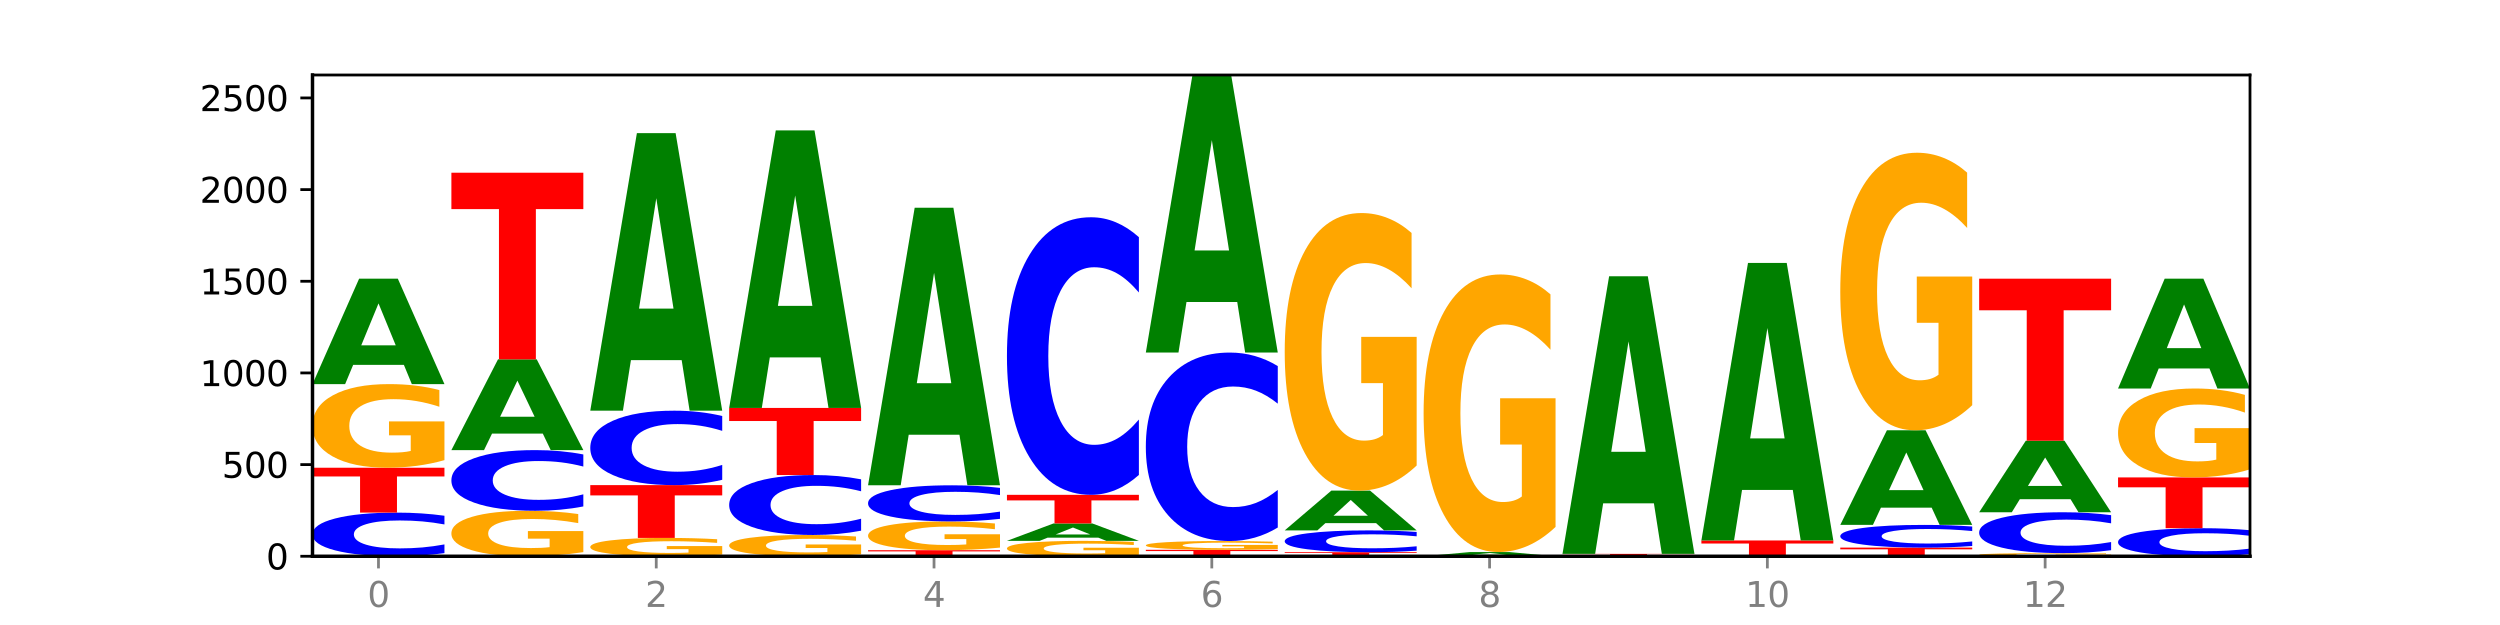 <?xml version="1.0" encoding="utf-8" standalone="no"?>
<!DOCTYPE svg PUBLIC "-//W3C//DTD SVG 1.1//EN"
  "http://www.w3.org/Graphics/SVG/1.1/DTD/svg11.dtd">
<svg xmlns:xlink="http://www.w3.org/1999/xlink" width="720pt" height="180pt" viewBox="0 0 720 180" xmlns="http://www.w3.org/2000/svg" version="1.1">
 <defs>
  <style type="text/css">*{stroke-linejoin: round; stroke-linecap: butt}</style>
 </defs>
 <g id="figure_1">
  <g id="patch_1">
   <path d="M 0 180 
L 720 180 
L 720 0 
L 0 0 
z
" style="fill: #ffffff"/>
  </g>
  <g id="axes_1">
   <g id="patch_2">
    <path d="M 90 160.2 
L 648 160.2 
L 648 21.6 
L 90 21.6 
z
" style="fill: #ffffff"/>
   </g>
   <g id="line2d_1">
    <path d="M 90 160.2 
L 648 160.2 
" clip-path="url(#p9a3341e03d)" style="fill: none; stroke: #000000; stroke-width: 0.5; stroke-linecap: square"/>
   </g>
   <g id="patch_3">
    <path d="M 128 159.299 
Q 124.821 159.746 121.384 159.972 
Q 117.947 160.2 114.204 160.2 
Q 103.04 160.2 96.52 158.508 
Q 90 156.815 90 153.921 
Q 90 151.016 96.52 149.326 
Q 103.04 147.634 114.204 147.634 
Q 117.947 147.634 121.384 147.862 
Q 124.821 148.088 128 148.534 
L 128 151.039 
Q 124.793 150.447 121.681 150.172 
Q 118.569 149.897 115.132 149.897 
Q 108.966 149.897 105.434 150.969 
Q 101.91 152.039 101.91 153.921 
Q 101.91 155.795 105.434 156.867 
Q 108.966 157.936 115.132 157.936 
Q 118.569 157.936 121.681 157.661 
Q 124.793 157.384 128 156.792 
L 128 159.299 
z
" clip-path="url(#p9a3341e03d)" style="fill: #0000ff"/>
   </g>
   <g id="patch_4">
    <path d="M 90 134.698 
L 128 134.698 
L 128 137.22 
L 114.329 137.22 
L 114.329 147.634 
L 103.698 147.634 
L 103.698 137.22 
L 90 137.22 
L 90 134.698 
z
" clip-path="url(#p9a3341e03d)" style="fill: #ff0000"/>
   </g>
   <g id="patch_5">
    <path d="M 128 132.519 
Q 124.168 133.608 120.046 134.155 
Q 115.924 134.698 111.529 134.698 
Q 101.599 134.698 95.8 131.455 
Q 90 128.212 90 122.667 
Q 90 117.057 95.902 113.839 
Q 101.812 110.621 112.091 110.621 
Q 116.052 110.621 119.68 111.058 
Q 123.316 111.491 126.535 112.347 
L 126.535 117.146 
Q 123.214 116.047 119.926 115.505 
Q 116.639 114.958 113.335 114.958 
Q 107.22 114.958 103.907 116.957 
Q 100.594 118.951 100.594 122.667 
Q 100.594 126.347 103.788 128.356 
Q 106.982 130.361 112.858 130.361 
Q 114.459 130.361 115.83 130.246 
Q 117.201 130.127 118.291 129.878 
L 118.291 125.372 
L 112.032 125.372 
L 112.032 121.359 
L 128 121.359 
L 128 132.519 
z
" clip-path="url(#p9a3341e03d)" style="fill: #ffa600"/>
   </g>
   <g id="patch_6">
    <path d="M 116.323 105.09 
L 101.708 105.09 
L 99.401 110.621 
L 90 110.621 
L 103.425 80.261 
L 114.575 80.261 
L 128 110.621 
L 118.607 110.621 
L 116.323 105.09 
z
M 104.039 99.455 
L 113.969 99.455 
L 109.012 87.379 
L 104.039 99.455 
z
" clip-path="url(#p9a3341e03d)" style="fill: #008000"/>
   </g>
   <g id="patch_7">
    <path d="M 168 159.015 
Q 164.168 159.608 160.046 159.905 
Q 155.924 160.2 151.529 160.2 
Q 141.599 160.2 135.8 158.436 
Q 130 156.673 130 153.657 
Q 130 150.606 135.902 148.856 
Q 141.812 147.106 152.091 147.106 
Q 156.052 147.106 159.68 147.344 
Q 163.316 147.579 166.535 148.044 
L 166.535 150.654 
Q 163.214 150.057 159.926 149.762 
Q 156.639 149.464 153.335 149.464 
Q 147.22 149.464 143.907 150.552 
Q 140.594 151.636 140.594 153.657 
Q 140.594 155.658 143.788 156.751 
Q 146.982 157.841 152.858 157.841 
Q 154.459 157.841 155.83 157.779 
Q 157.201 157.714 158.291 157.579 
L 158.291 155.128 
L 152.032 155.128 
L 152.032 152.945 
L 168 152.945 
L 168 159.015 
z
" clip-path="url(#p9a3341e03d)" style="fill: #ffa600"/>
   </g>
   <g id="patch_8">
    <path d="M 168 145.853 
Q 164.821 146.474 161.384 146.788 
Q 157.947 147.106 154.204 147.106 
Q 143.04 147.106 136.52 144.752 
Q 130 142.398 130 138.373 
Q 130 134.333 136.52 131.983 
Q 143.04 129.629 154.204 129.629 
Q 157.947 129.629 161.384 129.946 
Q 164.821 130.261 168 130.882 
L 168 134.365 
Q 164.793 133.542 161.681 133.16 
Q 158.569 132.777 155.132 132.777 
Q 148.966 132.777 145.434 134.268 
Q 141.91 135.755 141.91 138.373 
Q 141.91 140.979 145.434 142.47 
Q 148.966 143.958 155.132 143.958 
Q 158.569 143.958 161.681 143.575 
Q 164.793 143.189 168 142.365 
L 168 145.853 
z
" clip-path="url(#p9a3341e03d)" style="fill: #0000ff"/>
   </g>
   <g id="patch_9">
    <path d="M 156.323 124.868 
L 141.708 124.868 
L 139.401 129.629 
L 130 129.629 
L 143.425 103.493 
L 154.575 103.493 
L 168 129.629 
L 158.607 129.629 
L 156.323 124.868 
z
M 144.039 120.017 
L 153.969 120.017 
L 149.012 109.621 
L 144.039 120.017 
z
" clip-path="url(#p9a3341e03d)" style="fill: #008000"/>
   </g>
   <g id="patch_10">
    <path d="M 130 49.742 
L 168 49.742 
L 168 60.225 
L 154.329 60.225 
L 154.329 103.493 
L 143.698 103.493 
L 143.698 60.225 
L 130 60.225 
L 130 49.742 
z
" clip-path="url(#p9a3341e03d)" style="fill: #ff0000"/>
   </g>
   <g id="patch_11">
    <path d="M 208 159.722 
Q 204.168 159.961 200.046 160.081 
Q 195.924 160.2 191.529 160.2 
Q 181.599 160.2 175.8 159.489 
Q 170 158.778 170 157.562 
Q 170 156.331 175.902 155.626 
Q 181.812 154.92 192.091 154.92 
Q 196.052 154.92 199.68 155.016 
Q 203.316 155.111 206.535 155.298 
L 206.535 156.351 
Q 203.214 156.11 199.926 155.991 
Q 196.639 155.871 193.335 155.871 
Q 187.22 155.871 183.907 156.31 
Q 180.594 156.747 180.594 157.562 
Q 180.594 158.369 183.788 158.809 
Q 186.982 159.249 192.858 159.249 
Q 194.459 159.249 195.83 159.224 
Q 197.201 159.198 198.291 159.143 
L 198.291 158.155 
L 192.032 158.155 
L 192.032 157.275 
L 208 157.275 
L 208 159.722 
z
" clip-path="url(#p9a3341e03d)" style="fill: #ffa600"/>
   </g>
   <g id="patch_12">
    <path d="M 170 139.714 
L 208 139.714 
L 208 142.679 
L 194.329 142.679 
L 194.329 154.92 
L 183.698 154.92 
L 183.698 142.679 
L 170 142.679 
L 170 139.714 
z
" clip-path="url(#p9a3341e03d)" style="fill: #ff0000"/>
   </g>
   <g id="patch_13">
    <path d="M 208 138.177 
Q 204.821 138.939 201.384 139.324 
Q 197.947 139.714 194.204 139.714 
Q 183.04 139.714 176.52 136.826 
Q 170 133.939 170 129.002 
Q 170 124.047 176.52 121.164 
Q 183.04 118.277 194.204 118.277 
Q 197.947 118.277 201.384 118.666 
Q 204.821 119.052 208 119.813 
L 208 124.087 
Q 204.793 123.077 201.681 122.608 
Q 198.569 122.138 195.132 122.138 
Q 188.966 122.138 185.434 123.967 
Q 181.91 125.791 181.91 129.002 
Q 181.91 132.199 185.434 134.028 
Q 188.966 135.852 195.132 135.852 
Q 198.569 135.852 201.681 135.383 
Q 204.793 134.909 208 133.899 
L 208 138.177 
z
" clip-path="url(#p9a3341e03d)" style="fill: #0000ff"/>
   </g>
   <g id="patch_14">
    <path d="M 196.323 103.714 
L 181.708 103.714 
L 179.401 118.277 
L 170 118.277 
L 183.425 38.338 
L 194.575 38.338 
L 208 118.277 
L 198.607 118.277 
L 196.323 103.714 
z
M 184.039 88.878 
L 193.969 88.878 
L 189.012 57.08 
L 184.039 88.878 
z
" clip-path="url(#p9a3341e03d)" style="fill: #008000"/>
   </g>
   <g id="patch_15">
    <path d="M 248 159.646 
Q 244.168 159.923 240.046 160.062 
Q 235.924 160.2 231.529 160.2 
Q 221.599 160.2 215.8 159.375 
Q 210 158.55 210 157.139 
Q 210 155.712 215.902 154.894 
Q 221.812 154.075 232.091 154.075 
Q 236.052 154.075 239.68 154.187 
Q 243.316 154.297 246.535 154.514 
L 246.535 155.735 
Q 243.214 155.456 239.926 155.318 
Q 236.639 155.178 233.335 155.178 
Q 227.22 155.178 223.907 155.687 
Q 220.594 156.194 220.594 157.139 
Q 220.594 158.076 223.788 158.587 
Q 226.982 159.097 232.858 159.097 
Q 234.459 159.097 235.83 159.068 
Q 237.201 159.037 238.291 158.974 
L 238.291 157.828 
L 232.032 157.828 
L 232.032 156.807 
L 248 156.807 
L 248 159.646 
z
" clip-path="url(#p9a3341e03d)" style="fill: #ffa600"/>
   </g>
   <g id="patch_16">
    <path d="M 248 152.838 
Q 244.821 153.451 241.384 153.761 
Q 237.947 154.075 234.204 154.075 
Q 223.04 154.075 216.52 151.75 
Q 210 149.424 210 145.448 
Q 210 141.457 216.52 139.135 
Q 223.04 136.81 234.204 136.81 
Q 237.947 136.81 241.384 137.123 
Q 244.821 137.434 248 138.047 
L 248 141.489 
Q 244.793 140.676 241.681 140.298 
Q 238.569 139.92 235.132 139.92 
Q 228.966 139.92 225.434 141.393 
Q 221.91 142.862 221.91 145.448 
Q 221.91 148.023 225.434 149.496 
Q 228.966 150.965 235.132 150.965 
Q 238.569 150.965 241.681 150.587 
Q 244.793 150.206 248 149.392 
L 248 152.838 
z
" clip-path="url(#p9a3341e03d)" style="fill: #0000ff"/>
   </g>
   <g id="patch_17">
    <path d="M 210 117.485 
L 248 117.485 
L 248 121.254 
L 234.329 121.254 
L 234.329 136.81 
L 223.698 136.81 
L 223.698 121.254 
L 210 121.254 
L 210 117.485 
z
" clip-path="url(#p9a3341e03d)" style="fill: #ff0000"/>
   </g>
   <g id="patch_18">
    <path d="M 236.323 102.922 
L 221.708 102.922 
L 219.401 117.485 
L 210 117.485 
L 223.425 37.546 
L 234.575 37.546 
L 248 117.485 
L 238.607 117.485 
L 236.323 102.922 
z
M 224.039 88.086 
L 233.969 88.086 
L 229.012 56.288 
L 224.039 88.086 
z
" clip-path="url(#p9a3341e03d)" style="fill: #008000"/>
   </g>
   <g id="patch_19">
    <path d="M 250 158.458 
L 288 158.458 
L 288 158.797 
L 274.329 158.797 
L 274.329 160.2 
L 263.698 160.2 
L 263.698 158.797 
L 250 158.797 
L 250 158.458 
z
" clip-path="url(#p9a3341e03d)" style="fill: #ff0000"/>
   </g>
   <g id="patch_20">
    <path d="M 288 157.708 
Q 284.168 158.083 280.046 158.271 
Q 275.924 158.458 271.529 158.458 
Q 261.599 158.458 255.8 157.341 
Q 250 156.225 250 154.315 
Q 250 152.384 255.902 151.276 
Q 261.812 150.168 272.091 150.168 
Q 276.052 150.168 279.68 150.319 
Q 283.316 150.468 286.535 150.762 
L 286.535 152.415 
Q 283.214 152.036 279.926 151.85 
Q 276.639 151.661 273.335 151.661 
Q 267.22 151.661 263.907 152.35 
Q 260.594 153.036 260.594 154.315 
Q 260.594 155.583 263.788 156.274 
Q 266.982 156.964 272.858 156.964 
Q 274.459 156.964 275.83 156.925 
Q 277.201 156.884 278.291 156.798 
L 278.291 155.247 
L 272.032 155.247 
L 272.032 153.865 
L 288 153.865 
L 288 157.708 
z
" clip-path="url(#p9a3341e03d)" style="fill: #ffa600"/>
   </g>
   <g id="patch_21">
    <path d="M 288 149.422 
Q 284.821 149.792 281.384 149.979 
Q 277.947 150.168 274.204 150.168 
Q 263.04 150.168 256.52 148.767 
Q 250 147.366 250 144.97 
Q 250 142.566 256.52 141.167 
Q 263.04 139.766 274.204 139.766 
Q 277.947 139.766 281.384 139.955 
Q 284.821 140.142 288 140.512 
L 288 142.585 
Q 284.793 142.096 281.681 141.868 
Q 278.569 141.64 275.132 141.64 
Q 268.966 141.64 265.434 142.527 
Q 261.91 143.413 261.91 144.97 
Q 261.91 146.522 265.434 147.409 
Q 268.966 148.294 275.132 148.294 
Q 278.569 148.294 281.681 148.067 
Q 284.793 147.837 288 147.347 
L 288 149.422 
z
" clip-path="url(#p9a3341e03d)" style="fill: #0000ff"/>
   </g>
   <g id="patch_22">
    <path d="M 276.323 125.204 
L 261.708 125.204 
L 259.401 139.766 
L 250 139.766 
L 263.425 59.827 
L 274.575 59.827 
L 288 139.766 
L 278.607 139.766 
L 276.323 125.204 
z
M 264.039 110.367 
L 273.969 110.367 
L 269.012 78.57 
L 264.039 110.367 
z
" clip-path="url(#p9a3341e03d)" style="fill: #008000"/>
   </g>
   <g id="patch_23">
    <path d="M 328 159.799 
Q 324.168 159.999 320.046 160.1 
Q 315.924 160.2 311.529 160.2 
Q 301.599 160.2 295.8 159.603 
Q 290 159.005 290 157.984 
Q 290 156.95 295.902 156.358 
Q 301.812 155.765 312.091 155.765 
Q 316.052 155.765 319.68 155.845 
Q 323.316 155.925 326.535 156.083 
L 326.535 156.967 
Q 323.214 156.764 319.926 156.664 
Q 316.639 156.564 313.335 156.564 
Q 307.22 156.564 303.907 156.932 
Q 300.594 157.299 300.594 157.984 
Q 300.594 158.662 303.788 159.032 
Q 306.982 159.401 312.858 159.401 
Q 314.459 159.401 315.83 159.38 
Q 317.201 159.358 318.291 159.312 
L 318.291 158.482 
L 312.032 158.482 
L 312.032 157.743 
L 328 157.743 
L 328 159.799 
z
" clip-path="url(#p9a3341e03d)" style="fill: #ffa600"/>
   </g>
   <g id="patch_24">
    <path d="M 316.323 154.851 
L 301.708 154.851 
L 299.401 155.765 
L 290 155.765 
L 303.425 150.749 
L 314.575 150.749 
L 328 155.765 
L 318.607 155.765 
L 316.323 154.851 
z
M 304.039 153.92 
L 313.969 153.92 
L 309.012 151.925 
L 304.039 153.92 
z
" clip-path="url(#p9a3341e03d)" style="fill: #008000"/>
   </g>
   <g id="patch_25">
    <path d="M 290 142.512 
L 328 142.512 
L 328 144.118 
L 314.329 144.118 
L 314.329 150.749 
L 303.698 150.749 
L 303.698 144.118 
L 290 144.118 
L 290 142.512 
z
" clip-path="url(#p9a3341e03d)" style="fill: #ff0000"/>
   </g>
   <g id="patch_26">
    <path d="M 328 136.782 
Q 324.821 139.622 321.384 141.059 
Q 317.947 142.512 314.204 142.512 
Q 303.04 142.512 296.52 131.746 
Q 290 120.979 290 102.567 
Q 290 84.089 296.52 73.339 
Q 303.04 62.573 314.204 62.573 
Q 317.947 62.573 321.384 64.026 
Q 324.821 65.463 328 68.303 
L 328 84.238 
Q 324.793 80.473 321.681 78.722 
Q 318.569 76.972 315.132 76.972 
Q 308.966 76.972 305.434 83.792 
Q 301.91 90.595 301.91 102.567 
Q 301.91 114.49 305.434 121.309 
Q 308.966 128.113 315.132 128.113 
Q 318.569 128.113 321.681 126.362 
Q 324.793 124.595 328 120.83 
L 328 136.782 
z
" clip-path="url(#p9a3341e03d)" style="fill: #0000ff"/>
   </g>
   <g id="patch_27">
    <path d="M 330 158.352 
L 368 158.352 
L 368 158.712 
L 354.329 158.712 
L 354.329 160.2 
L 343.698 160.2 
L 343.698 158.712 
L 330 158.712 
L 330 158.352 
z
" clip-path="url(#p9a3341e03d)" style="fill: #ff0000"/>
   </g>
   <g id="patch_28">
    <path d="M 368 158.123 
Q 364.168 158.237 360.046 158.295 
Q 355.924 158.352 351.529 158.352 
Q 341.599 158.352 335.8 158.011 
Q 330 157.669 330 157.086 
Q 330 156.495 335.902 156.156 
Q 341.812 155.818 352.091 155.818 
Q 356.052 155.818 359.68 155.864 
Q 363.316 155.909 366.535 155.999 
L 366.535 156.504 
Q 363.214 156.389 359.926 156.332 
Q 356.639 156.274 353.335 156.274 
Q 347.22 156.274 343.907 156.485 
Q 340.594 156.695 340.594 157.086 
Q 340.594 157.473 343.788 157.685 
Q 346.982 157.895 352.858 157.895 
Q 354.459 157.895 355.83 157.883 
Q 357.201 157.871 358.291 157.845 
L 358.291 157.37 
L 352.032 157.37 
L 352.032 156.948 
L 368 156.948 
L 368 158.123 
z
" clip-path="url(#p9a3341e03d)" style="fill: #ffa600"/>
   </g>
   <g id="patch_29">
    <path d="M 368 151.927 
Q 364.821 153.855 361.384 154.831 
Q 357.947 155.818 354.204 155.818 
Q 343.04 155.818 336.52 148.507 
Q 330 141.197 330 128.695 
Q 330 116.149 336.52 108.85 
Q 343.04 101.539 354.204 101.539 
Q 357.947 101.539 361.384 102.526 
Q 364.821 103.501 368 105.43 
L 368 116.25 
Q 364.793 113.693 361.681 112.505 
Q 358.569 111.316 355.132 111.316 
Q 348.966 111.316 345.434 115.947 
Q 341.91 120.566 341.91 128.695 
Q 341.91 136.79 345.434 141.421 
Q 348.966 146.041 355.132 146.041 
Q 358.569 146.041 361.681 144.852 
Q 364.793 143.652 368 141.096 
L 368 151.927 
z
" clip-path="url(#p9a3341e03d)" style="fill: #0000ff"/>
   </g>
   <g id="patch_30">
    <path d="M 356.323 86.977 
L 341.708 86.977 
L 339.401 101.539 
L 330 101.539 
L 343.425 21.6 
L 354.575 21.6 
L 368 101.539 
L 358.607 101.539 
L 356.323 86.977 
z
M 344.039 72.14 
L 353.969 72.14 
L 349.012 40.343 
L 344.039 72.14 
z
" clip-path="url(#p9a3341e03d)" style="fill: #008000"/>
   </g>
   <g id="patch_31">
    <path d="M 370 159.038 
L 408 159.038 
L 408 159.265 
L 394.329 159.265 
L 394.329 160.2 
L 383.698 160.2 
L 383.698 159.265 
L 370 159.265 
L 370 159.038 
z
" clip-path="url(#p9a3341e03d)" style="fill: #ff0000"/>
   </g>
   <g id="patch_32">
    <path d="M 408 158.588 
Q 404.821 158.811 401.384 158.924 
Q 397.947 159.038 394.204 159.038 
Q 383.04 159.038 376.52 158.192 
Q 370 157.346 370 155.899 
Q 370 154.446 376.52 153.601 
Q 383.04 152.755 394.204 152.755 
Q 397.947 152.755 401.384 152.869 
Q 404.821 152.982 408 153.206 
L 408 154.458 
Q 404.793 154.162 401.681 154.025 
Q 398.569 153.887 395.132 153.887 
Q 388.966 153.887 385.434 154.423 
Q 381.91 154.958 381.91 155.899 
Q 381.91 156.836 385.434 157.372 
Q 388.966 157.907 395.132 157.907 
Q 398.569 157.907 401.681 157.769 
Q 404.793 157.63 408 157.334 
L 408 158.588 
z
" clip-path="url(#p9a3341e03d)" style="fill: #0000ff"/>
   </g>
   <g id="patch_33">
    <path d="M 396.323 150.668 
L 381.708 150.668 
L 379.401 152.755 
L 370 152.755 
L 383.425 141.298 
L 394.575 141.298 
L 408 152.755 
L 398.607 152.755 
L 396.323 150.668 
z
M 384.039 148.541 
L 393.969 148.541 
L 389.012 143.984 
L 384.039 148.541 
z
" clip-path="url(#p9a3341e03d)" style="fill: #008000"/>
   </g>
   <g id="patch_34">
    <path d="M 408 134.065 
Q 404.168 137.681 400.046 139.498 
Q 395.924 141.298 391.529 141.298 
Q 381.599 141.298 375.8 130.531 
Q 370 119.765 370 101.353 
Q 370 82.726 375.902 72.042 
Q 381.812 61.358 392.091 61.358 
Q 396.052 61.358 399.68 62.812 
Q 403.316 64.248 406.535 67.088 
L 406.535 83.023 
Q 403.214 79.374 399.926 77.574 
Q 396.639 75.758 393.335 75.758 
Q 387.22 75.758 383.907 82.396 
Q 380.594 89.018 380.594 101.353 
Q 380.594 113.572 383.788 120.244 
Q 386.982 126.898 392.858 126.898 
Q 394.459 126.898 395.83 126.519 
Q 397.201 126.122 398.291 125.297 
L 398.291 110.336 
L 392.032 110.336 
L 392.032 97.01 
L 408 97.01 
L 408 134.065 
z
" clip-path="url(#p9a3341e03d)" style="fill: #ffa600"/>
   </g>
   <g id="patch_35">
    <path d="M 436.323 159.979 
L 421.708 159.979 
L 419.401 160.2 
L 410 160.2 
L 423.425 158.986 
L 434.575 158.986 
L 448 160.2 
L 438.607 160.2 
L 436.323 159.979 
z
M 424.039 159.753 
L 433.969 159.753 
L 429.012 159.27 
L 424.039 159.753 
z
" clip-path="url(#p9a3341e03d)" style="fill: #008000"/>
   </g>
   <g id="patch_36">
    <path d="M 448 151.753 
Q 444.168 155.369 440.046 157.186 
Q 435.924 158.986 431.529 158.986 
Q 421.599 158.986 415.8 148.219 
Q 410 137.453 410 119.041 
Q 410 100.414 415.902 89.73 
Q 421.812 79.046 432.091 79.046 
Q 436.052 79.046 439.68 80.5 
Q 443.316 81.936 446.535 84.776 
L 446.535 100.711 
Q 443.214 97.062 439.926 95.262 
Q 436.639 93.446 433.335 93.446 
Q 427.22 93.446 423.907 100.084 
Q 420.594 106.706 420.594 119.041 
Q 420.594 131.26 423.788 137.932 
Q 426.982 144.586 432.858 144.586 
Q 434.459 144.586 435.83 144.207 
Q 437.201 143.81 438.291 142.985 
L 438.291 128.024 
L 432.032 128.024 
L 432.032 114.698 
L 448 114.698 
L 448 151.753 
z
" clip-path="url(#p9a3341e03d)" style="fill: #ffa600"/>
   </g>
   <g id="patch_37">
    <path d="M 488 160.181 
Q 484.168 160.19 480.046 160.195 
Q 475.924 160.2 471.529 160.2 
Q 461.599 160.2 455.8 160.172 
Q 450 160.143 450 160.094 
Q 450 160.045 455.902 160.017 
Q 461.812 159.989 472.091 159.989 
Q 476.052 159.989 479.68 159.993 
Q 483.316 159.996 486.535 160.004 
L 486.535 160.046 
Q 483.214 160.036 479.926 160.032 
Q 476.639 160.027 473.335 160.027 
Q 467.22 160.027 463.907 160.044 
Q 460.594 160.062 460.594 160.094 
Q 460.594 160.127 463.788 160.144 
Q 466.982 160.162 472.858 160.162 
Q 474.459 160.162 475.83 160.161 
Q 477.201 160.16 478.291 160.158 
L 478.291 160.118 
L 472.032 160.118 
L 472.032 160.083 
L 488 160.083 
L 488 160.181 
z
" clip-path="url(#p9a3341e03d)" style="fill: #ffa600"/>
   </g>
   <g id="patch_38">
    <path d="M 450 159.514 
L 488 159.514 
L 488 159.606 
L 474.329 159.606 
L 474.329 159.989 
L 463.698 159.989 
L 463.698 159.606 
L 450 159.606 
L 450 159.514 
z
" clip-path="url(#p9a3341e03d)" style="fill: #ff0000"/>
   </g>
   <g id="patch_39">
    <path d="M 476.323 144.951 
L 461.708 144.951 
L 459.401 159.514 
L 450 159.514 
L 463.425 79.574 
L 474.575 79.574 
L 488 159.514 
L 478.607 159.514 
L 476.323 144.951 
z
M 464.039 130.115 
L 473.969 130.115 
L 469.012 98.317 
L 464.039 130.115 
z
" clip-path="url(#p9a3341e03d)" style="fill: #008000"/>
   </g>
   <g id="patch_40">
    <path d="M 490 155.659 
L 528 155.659 
L 528 156.545 
L 514.329 156.545 
L 514.329 160.2 
L 503.698 160.2 
L 503.698 156.545 
L 490 156.545 
L 490 155.659 
z
" clip-path="url(#p9a3341e03d)" style="fill: #ff0000"/>
   </g>
   <g id="patch_41">
    <path d="M 516.323 141.097 
L 501.708 141.097 
L 499.401 155.659 
L 490 155.659 
L 503.425 75.72 
L 514.575 75.72 
L 528 155.659 
L 518.607 155.659 
L 516.323 141.097 
z
M 504.039 126.26 
L 513.969 126.26 
L 509.012 94.463 
L 504.039 126.26 
z
" clip-path="url(#p9a3341e03d)" style="fill: #008000"/>
   </g>
   <g id="patch_42">
    <path d="M 530 157.718 
L 568 157.718 
L 568 158.202 
L 554.329 158.202 
L 554.329 160.2 
L 543.698 160.2 
L 543.698 158.202 
L 530 158.202 
L 530 157.718 
z
" clip-path="url(#p9a3341e03d)" style="fill: #ff0000"/>
   </g>
   <g id="patch_43">
    <path d="M 568 157.249 
Q 564.821 157.482 561.384 157.599 
Q 557.947 157.718 554.204 157.718 
Q 543.04 157.718 536.52 156.837 
Q 530 155.955 530 154.447 
Q 530 152.933 536.52 152.053 
Q 543.04 151.171 554.204 151.171 
Q 557.947 151.171 561.384 151.29 
Q 564.821 151.408 568 151.64 
L 568 152.946 
Q 564.793 152.637 561.681 152.494 
Q 558.569 152.351 555.132 152.351 
Q 548.966 152.351 545.434 152.909 
Q 541.91 153.466 541.91 154.447 
Q 541.91 155.423 545.434 155.982 
Q 548.966 156.539 555.132 156.539 
Q 558.569 156.539 561.681 156.396 
Q 564.793 156.251 568 155.943 
L 568 157.249 
z
" clip-path="url(#p9a3341e03d)" style="fill: #0000ff"/>
   </g>
   <g id="patch_44">
    <path d="M 556.323 146.208 
L 541.708 146.208 
L 539.401 151.171 
L 530 151.171 
L 543.425 123.926 
L 554.575 123.926 
L 568 151.171 
L 558.607 151.171 
L 556.323 146.208 
z
M 544.039 141.151 
L 553.969 141.151 
L 549.012 130.314 
L 544.039 141.151 
z
" clip-path="url(#p9a3341e03d)" style="fill: #008000"/>
   </g>
   <g id="patch_45">
    <path d="M 568 116.694 
Q 564.168 120.31 560.046 122.126 
Q 555.924 123.926 551.529 123.926 
Q 541.599 123.926 535.8 113.16 
Q 530 102.394 530 83.982 
Q 530 65.355 535.902 54.671 
Q 541.812 43.987 552.091 43.987 
Q 556.052 43.987 559.68 45.44 
Q 563.316 46.877 566.535 49.717 
L 566.535 65.652 
Q 563.214 62.003 559.926 60.203 
Q 556.639 58.386 553.335 58.386 
Q 547.22 58.386 543.907 65.025 
Q 540.594 71.646 540.594 83.982 
Q 540.594 96.201 543.788 102.872 
Q 546.982 109.527 552.858 109.527 
Q 554.459 109.527 555.83 109.147 
Q 557.201 108.751 558.291 107.925 
L 558.291 92.965 
L 552.032 92.965 
L 552.032 79.639 
L 568 79.639 
L 568 116.694 
z
" clip-path="url(#p9a3341e03d)" style="fill: #ffa600"/>
   </g>
   <g id="patch_46">
    <path d="M 608 160.119 
Q 604.168 160.159 600.046 160.18 
Q 595.924 160.2 591.529 160.2 
Q 581.599 160.2 575.8 160.079 
Q 570 159.958 570 159.751 
Q 570 159.542 575.902 159.422 
Q 581.812 159.302 592.091 159.302 
Q 596.052 159.302 599.68 159.319 
Q 603.316 159.335 606.535 159.367 
L 606.535 159.546 
Q 603.214 159.505 599.926 159.484 
Q 596.639 159.464 593.335 159.464 
Q 587.22 159.464 583.907 159.539 
Q 580.594 159.613 580.594 159.751 
Q 580.594 159.889 583.788 159.964 
Q 586.982 160.038 592.858 160.038 
Q 594.459 160.038 595.83 160.034 
Q 597.201 160.03 598.291 160.02 
L 598.291 159.852 
L 592.032 159.852 
L 592.032 159.703 
L 608 159.703 
L 608 160.119 
z
" clip-path="url(#p9a3341e03d)" style="fill: #ffa600"/>
   </g>
   <g id="patch_47">
    <path d="M 608 158.458 
Q 604.821 158.877 601.384 159.088 
Q 597.947 159.302 594.204 159.302 
Q 583.04 159.302 576.52 157.717 
Q 570 156.131 570 153.419 
Q 570 150.697 576.52 149.114 
Q 583.04 147.528 594.204 147.528 
Q 597.947 147.528 601.384 147.742 
Q 604.821 147.954 608 148.372 
L 608 150.719 
Q 604.793 150.165 601.681 149.907 
Q 598.569 149.649 595.132 149.649 
Q 588.966 149.649 585.434 150.653 
Q 581.91 151.655 581.91 153.419 
Q 581.91 155.175 585.434 156.179 
Q 588.966 157.181 595.132 157.181 
Q 598.569 157.181 601.681 156.924 
Q 604.793 156.663 608 156.109 
L 608 158.458 
z
" clip-path="url(#p9a3341e03d)" style="fill: #0000ff"/>
   </g>
   <g id="patch_48">
    <path d="M 596.323 143.777 
L 581.708 143.777 
L 579.401 147.528 
L 570 147.528 
L 583.425 126.936 
L 594.575 126.936 
L 608 147.528 
L 598.607 147.528 
L 596.323 143.777 
z
M 584.039 139.955 
L 593.969 139.955 
L 589.012 131.764 
L 584.039 139.955 
z
" clip-path="url(#p9a3341e03d)" style="fill: #008000"/>
   </g>
   <g id="patch_49">
    <path d="M 570 80.261 
L 608 80.261 
L 608 89.364 
L 594.329 89.364 
L 594.329 126.936 
L 583.698 126.936 
L 583.698 89.364 
L 570 89.364 
L 570 80.261 
z
" clip-path="url(#p9a3341e03d)" style="fill: #ff0000"/>
   </g>
   <g id="patch_50">
    <path d="M 648 159.621 
Q 644.821 159.908 641.384 160.053 
Q 637.947 160.2 634.204 160.2 
Q 623.04 160.2 616.52 159.112 
Q 610 158.024 610 156.163 
Q 610 154.296 616.52 153.21 
Q 623.04 152.122 634.204 152.122 
Q 637.947 152.122 641.384 152.268 
Q 644.821 152.414 648 152.701 
L 648 154.311 
Q 644.793 153.931 641.681 153.754 
Q 638.569 153.577 635.132 153.577 
Q 628.966 153.577 625.434 154.266 
Q 621.91 154.953 621.91 156.163 
Q 621.91 157.368 625.434 158.057 
Q 628.966 158.745 635.132 158.745 
Q 638.569 158.745 641.681 158.568 
Q 644.793 158.389 648 158.009 
L 648 159.621 
z
" clip-path="url(#p9a3341e03d)" style="fill: #0000ff"/>
   </g>
   <g id="patch_51">
    <path d="M 610 137.496 
L 648 137.496 
L 648 140.348 
L 634.329 140.348 
L 634.329 152.122 
L 623.698 152.122 
L 623.698 140.348 
L 610 140.348 
L 610 137.496 
z
" clip-path="url(#p9a3341e03d)" style="fill: #ff0000"/>
   </g>
   <g id="patch_52">
    <path d="M 648 135.179 
Q 644.168 136.338 640.046 136.919 
Q 635.924 137.496 631.529 137.496 
Q 621.599 137.496 615.8 134.047 
Q 610 130.598 610 124.7 
Q 610 118.733 615.902 115.311 
Q 621.812 111.888 632.091 111.888 
Q 636.052 111.888 639.68 112.354 
Q 643.316 112.814 646.535 113.724 
L 646.535 118.828 
Q 643.214 117.659 639.926 117.083 
Q 636.639 116.501 633.335 116.501 
Q 627.22 116.501 623.907 118.627 
Q 620.594 120.748 620.594 124.7 
Q 620.594 128.614 623.788 130.751 
Q 626.982 132.883 632.858 132.883 
Q 634.459 132.883 635.83 132.762 
Q 637.201 132.635 638.291 132.37 
L 638.291 127.578 
L 632.032 127.578 
L 632.032 123.309 
L 648 123.309 
L 648 135.179 
z
" clip-path="url(#p9a3341e03d)" style="fill: #ffa600"/>
   </g>
   <g id="patch_53">
    <path d="M 636.323 106.127 
L 621.708 106.127 
L 619.401 111.888 
L 610 111.888 
L 623.425 80.261 
L 634.575 80.261 
L 648 111.888 
L 638.607 111.888 
L 636.323 106.127 
z
M 624.039 100.257 
L 633.969 100.257 
L 629.012 87.676 
L 624.039 100.257 
z
" clip-path="url(#p9a3341e03d)" style="fill: #008000"/>
   </g>
   <g id="matplotlib.axis_1">
    <g id="xtick_1">
     <g id="line2d_2">
      <defs>
       <path id="mdbe81302e7" d="M 0 0 
L 0 3.5 
" style="stroke: #808080; stroke-width: 0.8"/>
      </defs>
      <g>
       <use xlink:href="#mdbe81302e7" x="109" y="160.2" style="fill: #808080; stroke: #808080; stroke-width: 0.8"/>
      </g>
     </g>
     <g id="text_1">
      <!-- 0 -->
      <g style="fill: #808080" transform="translate(105.819 174.798) scale(0.1 -0.1)">
       <defs>
        <path id="DejaVuSans-30" d="M 2034 4250 
Q 1547 4250 1301 3770 
Q 1056 3291 1056 2328 
Q 1056 1369 1301 889 
Q 1547 409 2034 409 
Q 2525 409 2770 889 
Q 3016 1369 3016 2328 
Q 3016 3291 2770 3770 
Q 2525 4250 2034 4250 
z
M 2034 4750 
Q 2819 4750 3233 4129 
Q 3647 3509 3647 2328 
Q 3647 1150 3233 529 
Q 2819 -91 2034 -91 
Q 1250 -91 836 529 
Q 422 1150 422 2328 
Q 422 3509 836 4129 
Q 1250 4750 2034 4750 
z
" transform="scale(0.016)"/>
       </defs>
       <use xlink:href="#DejaVuSans-30"/>
      </g>
     </g>
    </g>
    <g id="xtick_2">
     <g id="line2d_3">
      <g>
       <use xlink:href="#mdbe81302e7" x="189" y="160.2" style="fill: #808080; stroke: #808080; stroke-width: 0.8"/>
      </g>
     </g>
     <g id="text_2">
      <!-- 2 -->
      <g style="fill: #808080" transform="translate(185.819 174.798) scale(0.1 -0.1)">
       <defs>
        <path id="DejaVuSans-32" d="M 1228 531 
L 3431 531 
L 3431 0 
L 469 0 
L 469 531 
Q 828 903 1448 1529 
Q 2069 2156 2228 2338 
Q 2531 2678 2651 2914 
Q 2772 3150 2772 3378 
Q 2772 3750 2511 3984 
Q 2250 4219 1831 4219 
Q 1534 4219 1204 4116 
Q 875 4013 500 3803 
L 500 4441 
Q 881 4594 1212 4672 
Q 1544 4750 1819 4750 
Q 2544 4750 2975 4387 
Q 3406 4025 3406 3419 
Q 3406 3131 3298 2873 
Q 3191 2616 2906 2266 
Q 2828 2175 2409 1742 
Q 1991 1309 1228 531 
z
" transform="scale(0.016)"/>
       </defs>
       <use xlink:href="#DejaVuSans-32"/>
      </g>
     </g>
    </g>
    <g id="xtick_3">
     <g id="line2d_4">
      <g>
       <use xlink:href="#mdbe81302e7" x="269" y="160.2" style="fill: #808080; stroke: #808080; stroke-width: 0.8"/>
      </g>
     </g>
     <g id="text_3">
      <!-- 4 -->
      <g style="fill: #808080" transform="translate(265.819 174.798) scale(0.1 -0.1)">
       <defs>
        <path id="DejaVuSans-34" d="M 2419 4116 
L 825 1625 
L 2419 1625 
L 2419 4116 
z
M 2253 4666 
L 3047 4666 
L 3047 1625 
L 3713 1625 
L 3713 1100 
L 3047 1100 
L 3047 0 
L 2419 0 
L 2419 1100 
L 313 1100 
L 313 1709 
L 2253 4666 
z
" transform="scale(0.016)"/>
       </defs>
       <use xlink:href="#DejaVuSans-34"/>
      </g>
     </g>
    </g>
    <g id="xtick_4">
     <g id="line2d_5">
      <g>
       <use xlink:href="#mdbe81302e7" x="349" y="160.2" style="fill: #808080; stroke: #808080; stroke-width: 0.8"/>
      </g>
     </g>
     <g id="text_4">
      <!-- 6 -->
      <g style="fill: #808080" transform="translate(345.819 174.798) scale(0.1 -0.1)">
       <defs>
        <path id="DejaVuSans-36" d="M 2113 2584 
Q 1688 2584 1439 2293 
Q 1191 2003 1191 1497 
Q 1191 994 1439 701 
Q 1688 409 2113 409 
Q 2538 409 2786 701 
Q 3034 994 3034 1497 
Q 3034 2003 2786 2293 
Q 2538 2584 2113 2584 
z
M 3366 4563 
L 3366 3988 
Q 3128 4100 2886 4159 
Q 2644 4219 2406 4219 
Q 1781 4219 1451 3797 
Q 1122 3375 1075 2522 
Q 1259 2794 1537 2939 
Q 1816 3084 2150 3084 
Q 2853 3084 3261 2657 
Q 3669 2231 3669 1497 
Q 3669 778 3244 343 
Q 2819 -91 2113 -91 
Q 1303 -91 875 529 
Q 447 1150 447 2328 
Q 447 3434 972 4092 
Q 1497 4750 2381 4750 
Q 2619 4750 2861 4703 
Q 3103 4656 3366 4563 
z
" transform="scale(0.016)"/>
       </defs>
       <use xlink:href="#DejaVuSans-36"/>
      </g>
     </g>
    </g>
    <g id="xtick_5">
     <g id="line2d_6">
      <g>
       <use xlink:href="#mdbe81302e7" x="429" y="160.2" style="fill: #808080; stroke: #808080; stroke-width: 0.8"/>
      </g>
     </g>
     <g id="text_5">
      <!-- 8 -->
      <g style="fill: #808080" transform="translate(425.819 174.798) scale(0.1 -0.1)">
       <defs>
        <path id="DejaVuSans-38" d="M 2034 2216 
Q 1584 2216 1326 1975 
Q 1069 1734 1069 1313 
Q 1069 891 1326 650 
Q 1584 409 2034 409 
Q 2484 409 2743 651 
Q 3003 894 3003 1313 
Q 3003 1734 2745 1975 
Q 2488 2216 2034 2216 
z
M 1403 2484 
Q 997 2584 770 2862 
Q 544 3141 544 3541 
Q 544 4100 942 4425 
Q 1341 4750 2034 4750 
Q 2731 4750 3128 4425 
Q 3525 4100 3525 3541 
Q 3525 3141 3298 2862 
Q 3072 2584 2669 2484 
Q 3125 2378 3379 2068 
Q 3634 1759 3634 1313 
Q 3634 634 3220 271 
Q 2806 -91 2034 -91 
Q 1263 -91 848 271 
Q 434 634 434 1313 
Q 434 1759 690 2068 
Q 947 2378 1403 2484 
z
M 1172 3481 
Q 1172 3119 1398 2916 
Q 1625 2713 2034 2713 
Q 2441 2713 2670 2916 
Q 2900 3119 2900 3481 
Q 2900 3844 2670 4047 
Q 2441 4250 2034 4250 
Q 1625 4250 1398 4047 
Q 1172 3844 1172 3481 
z
" transform="scale(0.016)"/>
       </defs>
       <use xlink:href="#DejaVuSans-38"/>
      </g>
     </g>
    </g>
    <g id="xtick_6">
     <g id="line2d_7">
      <g>
       <use xlink:href="#mdbe81302e7" x="509" y="160.2" style="fill: #808080; stroke: #808080; stroke-width: 0.8"/>
      </g>
     </g>
     <g id="text_6">
      <!-- 10 -->
      <g style="fill: #808080" transform="translate(502.637 174.798) scale(0.1 -0.1)">
       <defs>
        <path id="DejaVuSans-31" d="M 794 531 
L 1825 531 
L 1825 4091 
L 703 3866 
L 703 4441 
L 1819 4666 
L 2450 4666 
L 2450 531 
L 3481 531 
L 3481 0 
L 794 0 
L 794 531 
z
" transform="scale(0.016)"/>
       </defs>
       <use xlink:href="#DejaVuSans-31"/>
       <use xlink:href="#DejaVuSans-30" x="63.623"/>
      </g>
     </g>
    </g>
    <g id="xtick_7">
     <g id="line2d_8">
      <g>
       <use xlink:href="#mdbe81302e7" x="589" y="160.2" style="fill: #808080; stroke: #808080; stroke-width: 0.8"/>
      </g>
     </g>
     <g id="text_7">
      <!-- 12 -->
      <g style="fill: #808080" transform="translate(582.638 174.798) scale(0.1 -0.1)">
       <use xlink:href="#DejaVuSans-31"/>
       <use xlink:href="#DejaVuSans-32" x="63.623"/>
      </g>
     </g>
    </g>
   </g>
   <g id="matplotlib.axis_2">
    <g id="ytick_1">
     <g id="line2d_9">
      <defs>
       <path id="mc51288a625" d="M 0 0 
L -3.5 0 
" style="stroke: #000000; stroke-width: 0.8"/>
      </defs>
      <g>
       <use xlink:href="#mc51288a625" x="90" y="160.2" style="stroke: #000000; stroke-width: 0.8"/>
      </g>
     </g>
     <g id="text_8">
      <!-- 0 -->
      <g transform="translate(76.638 163.999) scale(0.1 -0.1)">
       <use xlink:href="#DejaVuSans-30"/>
      </g>
     </g>
    </g>
    <g id="ytick_2">
     <g id="line2d_10">
      <g>
       <use xlink:href="#mc51288a625" x="90" y="133.8" style="stroke: #000000; stroke-width: 0.8"/>
      </g>
     </g>
     <g id="text_9">
      <!-- 500 -->
      <g transform="translate(63.913 137.599) scale(0.1 -0.1)">
       <defs>
        <path id="DejaVuSans-35" d="M 691 4666 
L 3169 4666 
L 3169 4134 
L 1269 4134 
L 1269 2991 
Q 1406 3038 1543 3061 
Q 1681 3084 1819 3084 
Q 2600 3084 3056 2656 
Q 3513 2228 3513 1497 
Q 3513 744 3044 326 
Q 2575 -91 1722 -91 
Q 1428 -91 1123 -41 
Q 819 9 494 109 
L 494 744 
Q 775 591 1075 516 
Q 1375 441 1709 441 
Q 2250 441 2565 725 
Q 2881 1009 2881 1497 
Q 2881 1984 2565 2268 
Q 2250 2553 1709 2553 
Q 1456 2553 1204 2497 
Q 953 2441 691 2322 
L 691 4666 
z
" transform="scale(0.016)"/>
       </defs>
       <use xlink:href="#DejaVuSans-35"/>
       <use xlink:href="#DejaVuSans-30" x="63.623"/>
       <use xlink:href="#DejaVuSans-30" x="127.246"/>
      </g>
     </g>
    </g>
    <g id="ytick_3">
     <g id="line2d_11">
      <g>
       <use xlink:href="#mc51288a625" x="90" y="107.4" style="stroke: #000000; stroke-width: 0.8"/>
      </g>
     </g>
     <g id="text_10">
      <!-- 1000 -->
      <g transform="translate(57.55 111.199) scale(0.1 -0.1)">
       <use xlink:href="#DejaVuSans-31"/>
       <use xlink:href="#DejaVuSans-30" x="63.623"/>
       <use xlink:href="#DejaVuSans-30" x="127.246"/>
       <use xlink:href="#DejaVuSans-30" x="190.869"/>
      </g>
     </g>
    </g>
    <g id="ytick_4">
     <g id="line2d_12">
      <g>
       <use xlink:href="#mc51288a625" x="90" y="81" style="stroke: #000000; stroke-width: 0.8"/>
      </g>
     </g>
     <g id="text_11">
      <!-- 1500 -->
      <g transform="translate(57.55 84.799) scale(0.1 -0.1)">
       <use xlink:href="#DejaVuSans-31"/>
       <use xlink:href="#DejaVuSans-35" x="63.623"/>
       <use xlink:href="#DejaVuSans-30" x="127.246"/>
       <use xlink:href="#DejaVuSans-30" x="190.869"/>
      </g>
     </g>
    </g>
    <g id="ytick_5">
     <g id="line2d_13">
      <g>
       <use xlink:href="#mc51288a625" x="90" y="54.6" style="stroke: #000000; stroke-width: 0.8"/>
      </g>
     </g>
     <g id="text_12">
      <!-- 2000 -->
      <g transform="translate(57.55 58.399) scale(0.1 -0.1)">
       <use xlink:href="#DejaVuSans-32"/>
       <use xlink:href="#DejaVuSans-30" x="63.623"/>
       <use xlink:href="#DejaVuSans-30" x="127.246"/>
       <use xlink:href="#DejaVuSans-30" x="190.869"/>
      </g>
     </g>
    </g>
    <g id="ytick_6">
     <g id="line2d_14">
      <g>
       <use xlink:href="#mc51288a625" x="90" y="28.2" style="stroke: #000000; stroke-width: 0.8"/>
      </g>
     </g>
     <g id="text_13">
      <!-- 2500 -->
      <g transform="translate(57.55 31.999) scale(0.1 -0.1)">
       <use xlink:href="#DejaVuSans-32"/>
       <use xlink:href="#DejaVuSans-35" x="63.623"/>
       <use xlink:href="#DejaVuSans-30" x="127.246"/>
       <use xlink:href="#DejaVuSans-30" x="190.869"/>
      </g>
     </g>
    </g>
   </g>
   <g id="patch_54">
    <path d="M 90 160.2 
L 90 21.6 
" style="fill: none; stroke: #000000; stroke-linejoin: miter; stroke-linecap: square"/>
   </g>
   <g id="patch_55">
    <path d="M 648 160.2 
L 648 21.6 
" style="fill: none; stroke: #000000; stroke-width: 0.8; stroke-linejoin: miter; stroke-linecap: square"/>
   </g>
   <g id="patch_56">
    <path d="M 90 160.2 
L 648 160.2 
" style="fill: none; stroke: #000000; stroke-linejoin: miter; stroke-linecap: square"/>
   </g>
   <g id="patch_57">
    <path d="M 90 21.6 
L 648 21.6 
" style="fill: none; stroke: #000000; stroke-width: 0.8; stroke-linejoin: miter; stroke-linecap: square"/>
   </g>
  </g>
 </g>
 <defs>
  <clipPath id="p9a3341e03d">
   <rect x="90" y="21.6" width="558" height="138.6"/>
  </clipPath>
 </defs>
</svg>
